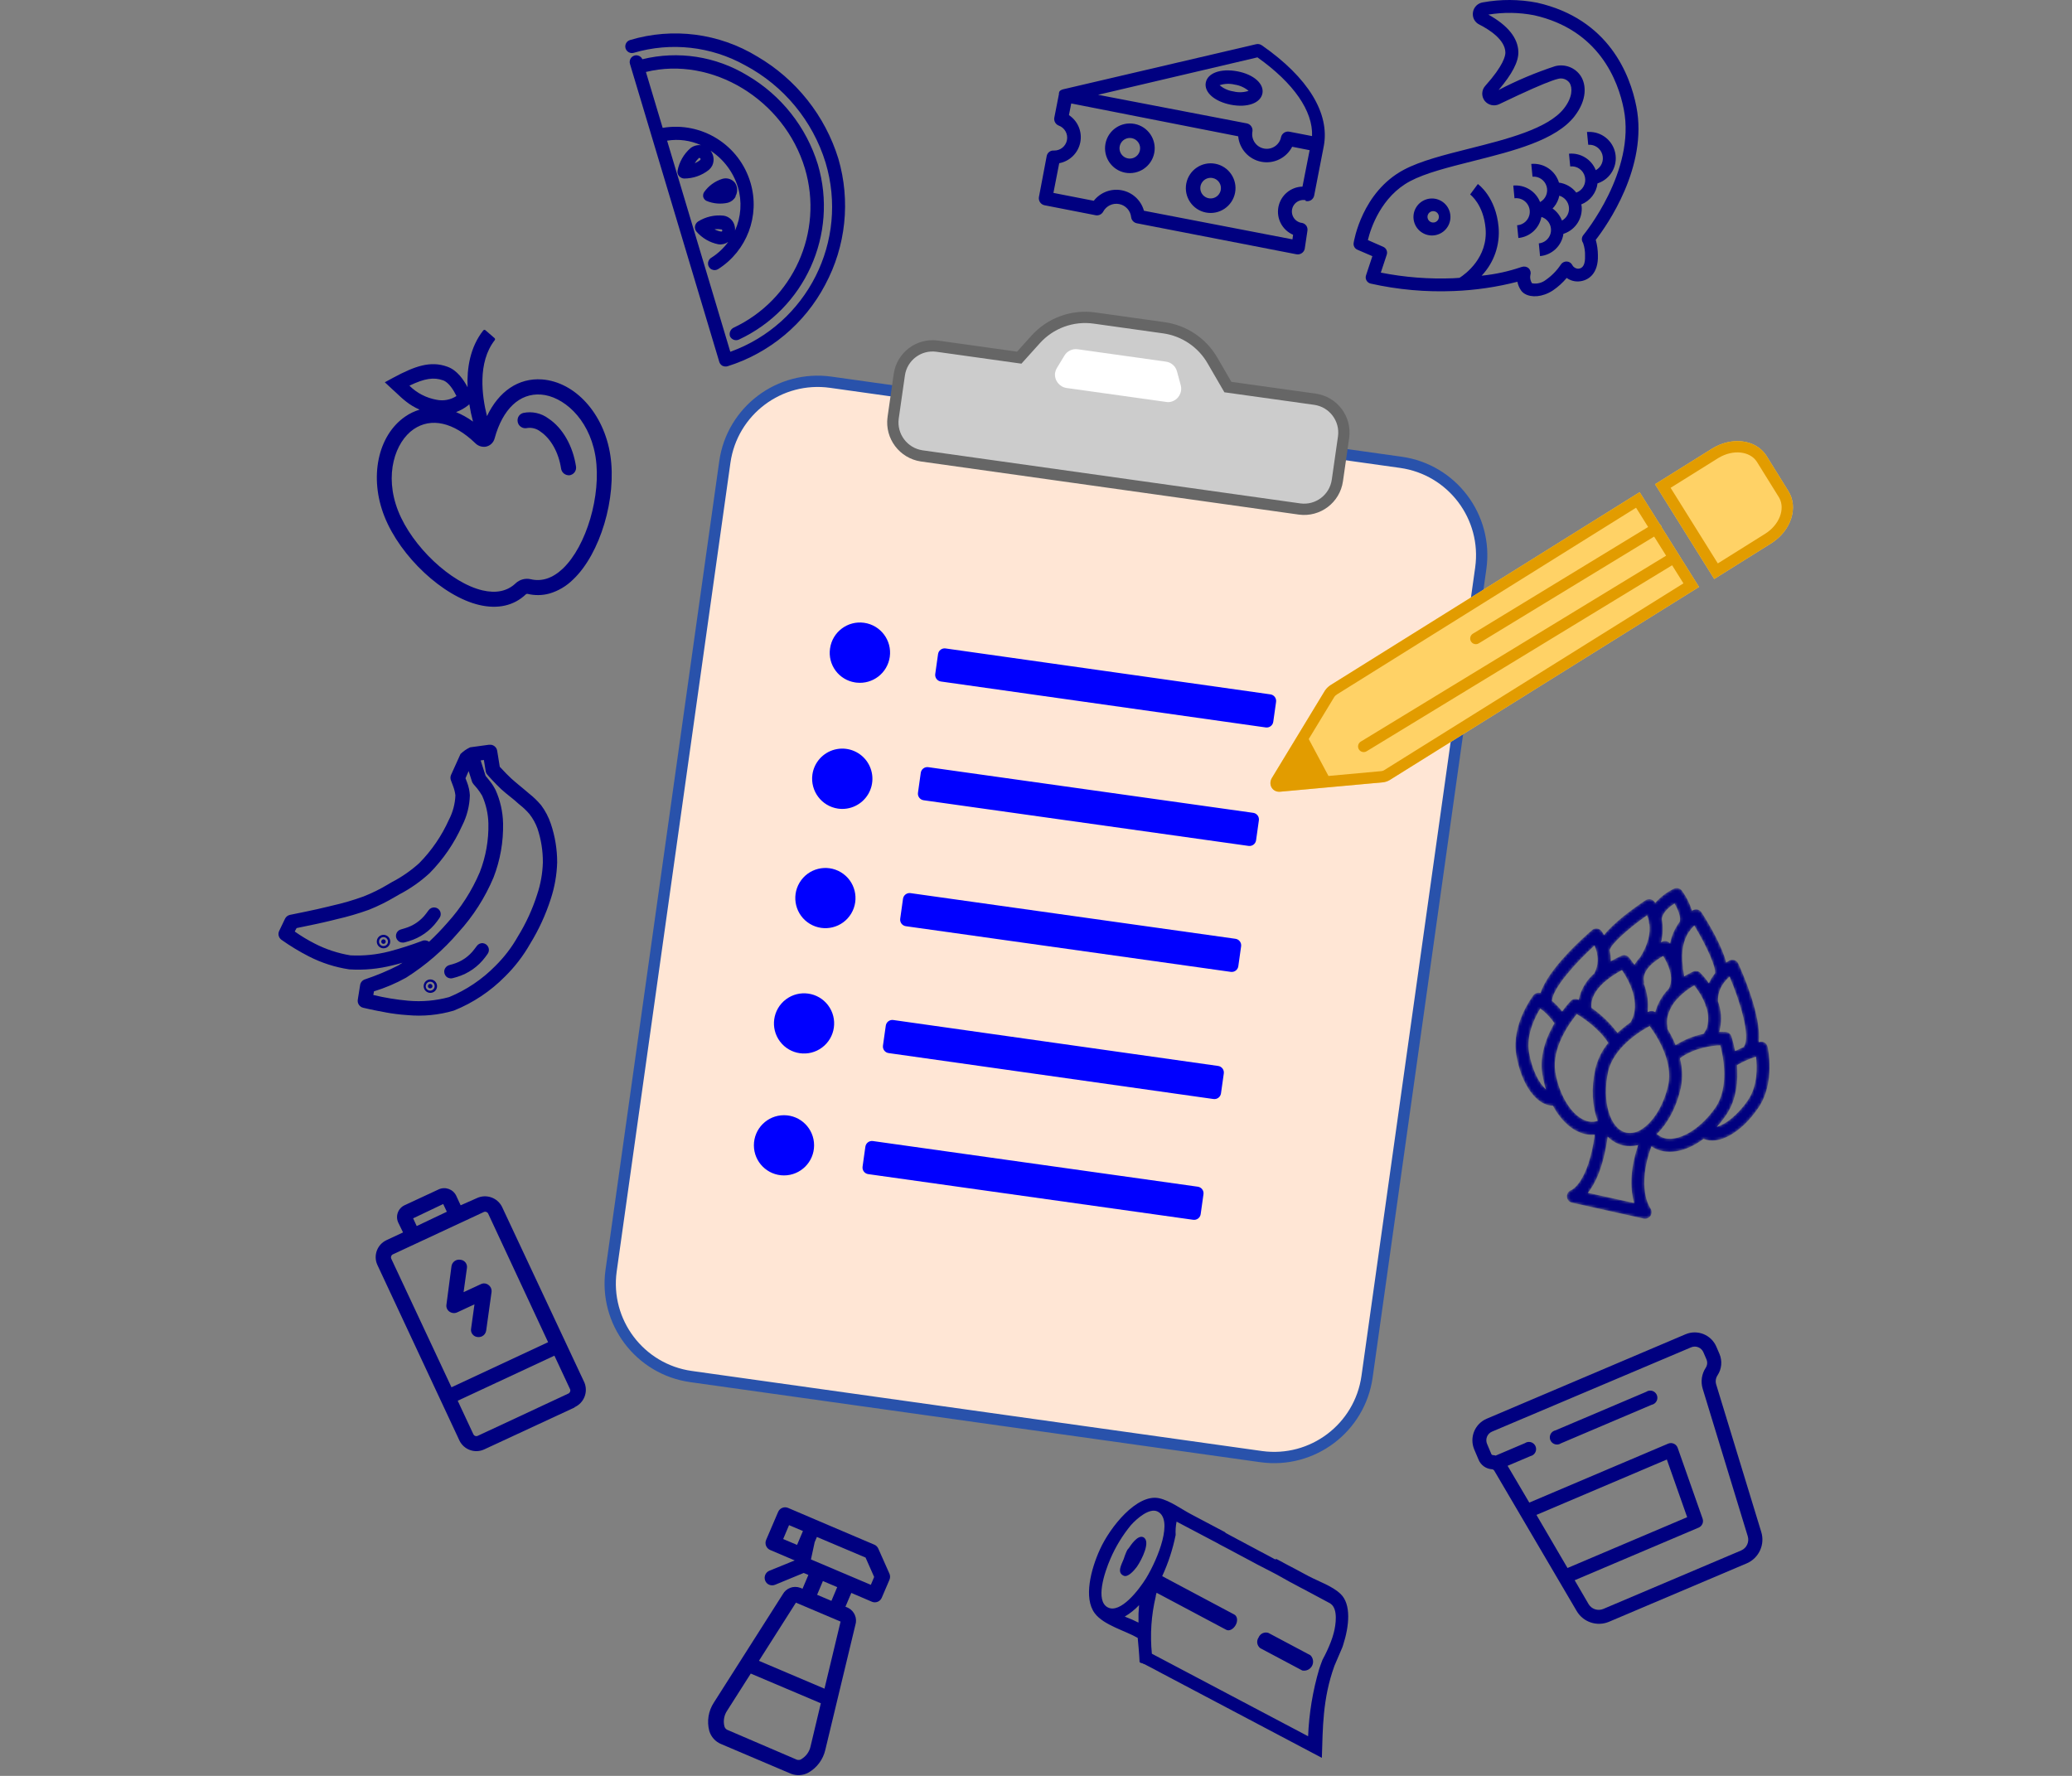 <?xml version="1.0" encoding="UTF-8" standalone="no"?>
<svg
   width="350"
   height="300"
   viewBox="0 0 350 300"
   fill="none"
   version="1.1"
   id="svg14"
   sodipodi:docname="03455.svg"
   xml:space="preserve"
   inkscape:export-filename="03455.png"
   inkscape:export-xdpi="96"
   inkscape:export-ydpi="96"
   inkscape:version="1.3.2 (091e20e, 2023-11-25, custom)"
   xmlns:inkscape="http://www.inkscape.org/namespaces/inkscape"
   xmlns:sodipodi="http://sodipodi.sourceforge.net/DTD/sodipodi-0.dtd"
   xmlns="http://www.w3.org/2000/svg"
   xmlns:svg="http://www.w3.org/2000/svg"><rect x="0" y="0" width="350" height="300" fill="#808080" stroke="none"/><defs
     id="defs14" /><sodipodi:namedview
     id="namedview14"
     pagecolor="#ffffff"
     bordercolor="#666666"
     borderopacity="1.0"
     inkscape:showpageshadow="2"
     inkscape:pageopacity="0.0"
     inkscape:pagecheckerboard="0"
     inkscape:deskcolor="#d1d1d1"
     inkscape:zoom="0.48847518"
     inkscape:cx="822.96915"
     inkscape:cy="358.25771"
     inkscape:window-width="2560"
     inkscape:window-height="1351"
     inkscape:window-x="-9"
     inkscape:window-y="-9"
     inkscape:window-maximized="1"
     inkscape:current-layer="svg14" /><mask
     id="mask0_866_120628"
     maskUnits="userSpaceOnUse"
     x="403"
     y="314"
     width="91"
     height="118"><path
       d="m 455.801,325.56 c 0.522,2.734 0.423,5.55 -0.29,8.24 l 0.57,-0.26 c 0.932,-0.403 2.019,-0.137 2.66,0.65 0.517,-2.768 1.667,-5.38 3.36,-7.63 0.62,-1.59 -0.59,-4.46 -1.81,-6.55 -1.74,1.17 -4.29,3.19 -4.49,5.55 z m -18.47,11.05 c 0.292,1.279 0.423,2.589 0.39,3.9 1.233,-0.748 2.512,-1.416 3.83,-2 0.932,-0.403 2.019,-0.137 2.66,0.65 0.679,0.84 1.31,1.718 1.89,2.63 0.576,-0.998 1.268,-1.924 2.06,-2.76 3,-4.75 3.57,-8.65 3.27,-11.49 -0.091,-0.2 -0.152,-0.412 -0.18,-0.63 -0.038,-0.275 -0.061,-0.552 -0.07,-0.83 -0.148,-0.645 -0.348,-1.278 -0.6,-1.89 -7.11,5.01 -13.03,10.52 -13.25,12.42 z m 31,7.35 c 0.431,0.094 0.824,0.313 1.13,0.63 1.105,1.138 2.108,2.369 3,3.68 0.574,-1.233 1.296,-2.392 2.15,-3.45 0.57,-1.85 -2.72,-9.43 -7.3,-17 -0.428,0.393 -0.826,0.817 -1.19,1.27 -0.239,0.42 -0.524,0.812 -0.85,1.17 -1.56,2.46 -2.84,6.37 -2,12.27 0.025,0.199 0.025,0.401 0,0.6 0.225,0.899 0.369,1.816 0.43,2.74 1.047,-0.669 2.14,-1.264 3.27,-1.78 0.434,-0.165 0.908,-0.196 1.36,-0.09 z m -18.87,4.54 c 1.239,3.178 1.689,6.61 1.31,10 l 0.42,-0.2 c 0.745,-0.337 1.613,-0.254 2.28,0.22 0.868,-3.138 2.524,-6.002 4.81,-8.32 2.1,-4.12 -0.47,-9.13 -2,-11.57 -2.67,1.5 -7.62,4.9 -6.8,9 0.054,0.288 0.047,0.584 -0.02,0.87 z m -32.56,6 c 1.32,1.132 2.529,2.388 3.61,3.75 0.921,-1.293 1.923,-2.525 3,-3.69 0.694,-0.741 1.793,-0.936 2.7,-0.48 l 0.15,0.08 c 0.761,-3.637 2.697,-6.923 5.51,-9.35 1.144,-2.108 1.498,-4.554 1,-6.9 -0.004,-0.05 -0.004,-0.1 0,-0.15 -0.048,-0.157 -0.081,-0.317 -0.1,-0.48 -0.197,-0.818 -0.464,-1.618 -0.8,-2.39 -6.9,6.31 -14.87,15.27 -15.07,19.65 z m 61.87,11.06 c 0.783,0.18 1.418,0.751 1.68,1.51 0.54,1.715 0.974,3.462 1.3,5.23 1.06,-0.56 2.09,-1 3,-1.42 l 0.14,-0.22 c 2.42,-3.33 -1.25,-15.67 -5.09,-24.75 -0.527,0.466 -1.018,0.971 -1.47,1.51 -0.071,0.104 -0.148,0.204 -0.23,0.3 -0.048,0.064 -0.101,0.125 -0.16,0.18 -1.542,1.912 -2.344,4.315 -2.26,6.77 1.144,3.056 1.408,6.372 0.76,9.57 -0.11,0.5 -0.22,0.92 -0.33,1.28 0.75,-0.038 1.501,-0.038 2.25,0 0.139,0.013 0.276,0.04 0.41,0.08 z m -20.95,-1.07 c 1.098,1.827 2.06,3.732 2.88,5.7 3.024,-1.921 6.372,-3.276 9.88,-4 0.23,-0.41 0.44,-0.72 0.61,-1 0.424,-0.592 0.695,-1.279 0.79,-2 0.42,-2.118 0.286,-4.309 -0.39,-6.36 -0.225,-0.319 -0.363,-0.692 -0.4,-1.08 0,0 0,-0.07 0,-0.11 -0.964,-2.387 -2.282,-4.616 -3.91,-6.61 -1.931,1.092 -3.706,2.437 -5.28,4 -0.18,0.286 -0.419,0.532 -0.7,0.72 -1.688,1.786 -2.88,3.982 -3.46,6.37 -0.231,1.061 -0.265,2.156 -0.1,3.23 0.01,0.41 0.05,0.78 0.08,1.18 z M 430.901,357 c 3.532,2.433 6.637,5.434 9.19,8.88 1.446,-1.354 2.987,-2.604 4.61,-3.74 4.07,-6.78 -0.74,-15.2 -3,-18.52 -2.257,1.18 -4.371,2.616 -6.3,4.28 -0.113,0.143 -0.248,0.268 -0.4,0.37 -2.48,2.32 -4.48,5.31 -4.1,8.73 z m -18.12,0.2 c -1.84,3 -5.06,9.29 -4,15.56 1.06,6.27 3.57,11 6,13.11 -0.546,-1.735 -0.97,-3.506 -1.27,-5.3 -1.12,-6.71 1.45,-13.28 4.27,-18.14 -1.365,-2.006 -3.054,-3.77 -5,-5.22 z m 69.63,20.07 c 0.44,5.48 -0.09,12.21 -3.78,17.61 -1.024,1.504 -2.154,2.935 -3.38,4.28 3.1,-0.87 7.42,-4.17 11,-9.37 3.58,-5.2 3.32,-11.95 2.92,-15.52 -2.357,0.752 -4.624,1.762 -6.76,3.01 z m -28.41,24.41 0.31,0.22 0.52,0.35 c 4.85,3.37 14,-1.2 20,-10 4.9,-7.18 2.75,-18 1.69,-22 -2.88,0.12 -9.17,0.85 -14.31,4.59 0.916,3.421 1.028,7.008 0.33,10.48 -1.54,6.93 -4.69,12.68 -8.54,16.36 z m -28.29,-42.51 c -2.69,3.3 -9,12.13 -7.61,20.61 1.76,10.5 8.17,18.49 14,17.47 0.341,-0.062 0.676,-0.156 1,-0.28 -1.94,-4.94 -2.37,-11.45 -0.85,-18.34 0.802,-3.399 2.376,-6.567 4.6,-9.26 -3.3,-5.04 -8.58,-8.63 -11.17,-10.2 z m 25.8,4.24 c -3.72,2 -12.87,7.81 -14.72,16.21 -2.29,10.42 0.65,20.3 6.42,21.56 2.034,0.354 4.124,-0.153 5.77,-1.4 0.117,-0.096 0.241,-0.183 0.37,-0.26 3.8,-2.75 7.23,-8.41 8.72,-15.22 1.82,-8.4 -4.07,-17.48 -6.59,-20.89 z m -21.89,59.09 16.38,3.6 c -1.18,-4.11 -1.83,-10.94 1.43,-20.52 -1.707,0.482 -3.507,0.537 -5.24,0.16 -2.122,-0.481 -4.053,-1.581 -5.55,-3.16 -1.51,10.9 -4.47,16.78 -7.02,19.92 z m 19.78,9.13 -25.4,-5.63 c -1.026,-0.232 -1.767,-1.128 -1.8,-2.18 -0.04,-1.057 0.631,-2.011 1.64,-2.33 0,0 5.91,-2.54 8.22,-19.57 -5.65,0.56 -11.18,-3.51 -14.82,-10.27 -5.78,0 -11.23,-7.5 -13,-18.12 -1.77,-10.62 5.78,-20.57 6.11,-21 0.588,-0.764 1.588,-1.083 2.51,-0.8 2.78,-8.65 15.37,-19.81 18.26,-22.29 0.487,-0.422 1.13,-0.618 1.77,-0.54 0.64,0.071 1.219,0.413 1.59,0.94 0.309,0.444 0.592,0.905 0.85,1.38 3.58,-4.48 10.14,-9.28 14.76,-12.36 0.966,-0.641 2.259,-0.451 3,0.44 0.144,0.166 0.275,0.343 0.39,0.53 1.853,-2.115 4.115,-3.833 6.65,-5.05 0.983,-0.449 2.147,-0.148 2.79,0.72 1.587,2.144 2.791,4.546 3.56,7.1 0.155,-0.093 0.315,-0.176 0.48,-0.25 1.04,-0.505 2.293,-0.147 2.91,0.83 3.08,4.84 7.31,12.14 8.74,17.78 0.34,-0.25 0.694,-0.48 1.06,-0.69 0.558,-0.322 1.227,-0.391 1.839,-0.191 0.613,0.2 1.111,0.652 1.371,1.241 1.58,3.45 8.29,18.77 7.24,27.8 l 0.47,-0.11 c 1.219,-0.229 2.4,0.549 2.67,1.76 0.12,0.51 2.82,12.7 -3.26,21.61 -6.08,8.91 -14.15,13.37 -19.4,11 -6.43,4.83 -13.5,6.11 -18.44,2.68 h -0.05 c -5.33,14.62 -0.57,21.59 -0.36,21.9 0.557,0.792 0.581,1.843 0.06,2.66 -0.519,0.8 -1.475,1.201 -2.41,1.01 z"
       fill="#ffffff"
       id="path13" /></mask><g
     id="g15"
     transform="matrix(0.477,0,0,0.477,63.294,-0.027)"><path
       d="m 161.48,135.419 201.93,28.37 c 18.138,2.557 30.789,19.305 28.29,37.45 l -40.28,286.4 c -2.562,18.122 -19.287,30.766 -37.42,28.29 L 112,487.559 C 93.865,484.998 81.217,468.254 83.71,450.109 L 124,163.629 c 2.59,-18.121 19.349,-30.735 37.48,-28.21 z"
       fill="#BED3FF"
       id="path1"
       style="fill:#ffe6d5" /><path
       fill-rule="evenodd"
       clip-rule="evenodd"
       d="m 161.48,135.419 201.93,28.37 c 18.138,2.557 30.789,19.305 28.29,37.45 l -40.28,286.4 c -2.562,18.122 -19.287,30.766 -37.42,28.29 L 112,487.559 C 93.865,484.998 81.217,468.254 83.71,450.109 L 124,163.629 c 2.59,-18.121 19.349,-30.735 37.48,-28.21 z"
       stroke="#2952ab"
       stroke-width="4"
       id="path2" /><path
       d="m 183.58,148.11 2.2,-15.35 c 0.924,-6.479 6.906,-10.995 13.39,-10.11 l 29.08,4.07 5.72,-6.35 c 5.267,-5.922 13.156,-8.804 21,-7.67 l 24.52,3.44 c 7.243,1.019 13.608,5.331 17.24,11.68 l 5.41,9.32 30.86,4.31 c 6.48,0.929 10.995,6.914 10.11,13.4 l -2.2,15.36 c -0.924,6.478 -6.906,10.995 -13.39,10.11 L 193.69,161.51 c -6.453,-0.975 -10.944,-6.927 -10.11,-13.4 z"
       fill="#FFD266"
       id="path3"
       style="fill:#cccccc;stroke:#cccccc" /><path
       fill-rule="evenodd"
       clip-rule="evenodd"
       d="m 183.58,148.11 2.2,-15.35 c 0.924,-6.479 6.906,-10.995 13.39,-10.11 l 29.08,4.07 5.72,-6.35 c 5.267,-5.922 13.156,-8.804 21,-7.67 l 24.52,3.44 c 7.243,1.019 13.608,5.331 17.24,11.68 l 5.41,9.32 30.86,4.31 c 6.48,0.929 10.995,6.914 10.11,13.4 l -2.2,15.36 c -0.924,6.478 -6.906,10.995 -13.39,10.11 L 193.69,161.51 c -6.453,-0.975 -10.944,-6.927 -10.11,-13.4 z"
       stroke="#E29C00"
       stroke-width="4"
       id="path4"
       style="stroke:#666666" /><path
       fill-rule="evenodd"
       clip-rule="evenodd"
       d="m 241.571,130.4 2.66,-4.38 c 0.965,-1.637 2.817,-2.535 4.7,-2.28 l 31.27,4.39 c 1.88,0.255 3.423,1.616 3.91,3.45 l 1.34,4.94 c 0.65,2.529 -0.851,5.112 -3.37,5.8 -0.611,0.178 -1.257,0.202 -1.88,0.07 l -35.2,-4.93 c -2.576,-0.382 -4.38,-2.744 -4.07,-5.33 0.104,-0.611 0.321,-1.198 0.64,-1.73 z"
       fill="#ffffff"
       id="path5" /><path
       fill-rule="evenodd"
       clip-rule="evenodd"
       d="m 176.415,404.158 115.079,16.173 c 1.285,0.181 2.181,1.369 2,2.654 l -0.992,7.061 c -0.181,1.285 -1.369,2.181 -2.654,2 L 174.769,415.873 c -1.286,-0.181 -2.181,-1.369 -2,-2.654 l 0.992,-7.061 c 0.18,-1.285 1.369,-2.181 2.654,-2 z m -31.474,-9.148 c 5.888,0 10.66,4.773 10.66,10.66 0,5.888 -4.772,10.66 -10.66,10.66 -5.887,0 -10.66,-4.772 -10.66,-10.66 0,-5.887 4.773,-10.66 10.66,-10.66 z m 38.705,-33.715 115.047,16.27 c 1.285,0.181 2.18,1.37 1.998,2.656 l -0.998,7.058 c -0.182,1.285 -1.371,2.179 -2.656,1.997 L 181.99,373.007 c -1.285,-0.182 -2.18,-1.371 -1.998,-2.656 l 0.998,-7.058 c 0.182,-1.285 1.371,-2.179 2.656,-1.998 z m -38.018,-7.311 c 4.702,-3.543 11.386,-2.604 14.929,2.098 3.543,4.702 2.603,11.386 -2.098,14.929 -4.702,3.543 -11.386,2.604 -14.929,-2.098 -3.543,-4.702 -2.604,-11.386 2.098,-14.929 z m 44.115,-37.627 115.079,16.173 c 1.286,0.181 2.181,1.369 2.001,2.654 l -0.993,7.061 c -0.18,1.285 -1.369,2.181 -2.654,2 L 188.097,328.072 c -1.285,-0.181 -2.181,-1.369 -2,-2.655 l 0.992,-7.06 c 0.181,-1.285 1.369,-2.181 2.654,-2 z m -39.275,-3.739 c 3.033,-5.046 9.582,-6.679 14.628,-3.647 5.046,3.032 6.679,9.581 3.647,14.628 -3.032,5.046 -9.581,6.679 -14.628,3.647 -5.046,-3.032 -6.679,-9.581 -3.647,-14.628 z m 45.565,-40.869 115.079,16.174 c 1.285,0.18 2.181,1.369 2,2.654 l -0.992,7.061 c -0.181,1.285 -1.369,2.18 -2.654,2 L 194.387,283.464 c -1.286,-0.18 -2.181,-1.369 -2.001,-2.654 l 0.993,-7.06 c 0.18,-1.286 1.369,-2.181 2.654,-2.001 z m -33.119,-6.235 c 4.184,-1.077 8.604,0.473 11.2,3.927 2.595,3.454 2.854,8.131 0.656,11.85 -2.199,3.72 -6.421,5.748 -10.699,5.139 -5.821,-0.856 -9.867,-6.24 -9.07,-12.07 0.606,-4.277 3.729,-7.769 7.913,-8.846 z m 39.243,-35.814 115.047,16.269 c 1.285,0.182 2.179,1.371 1.998,2.656 l -0.998,7.058 c -0.182,1.285 -1.371,2.18 -2.656,1.998 L 200.501,241.412 c -1.286,-0.182 -2.18,-1.371 -1.998,-2.656 l 0.998,-7.058 c 0.182,-1.285 1.371,-2.18 2.656,-1.998 z m -40.906,0 c 0.825,-5.839 6.227,-9.905 12.066,-9.081 5.84,0.823 9.907,6.223 9.085,12.063 -0.808,5.744 -6.045,9.774 -11.774,9.125 l -0.287,-0.037 -0.336,-0.05 c -2.684,-0.441 -5.099,-1.899 -6.74,-4.078 -1.71,-2.27 -2.435,-5.132 -2.014,-7.942 z"
       fill="white"
       id="path6"
       style="fill:#0000ff" /><path
       d="m 447.955,174.355 7.122,11.37 c 0.179,0.143 0.336,0.318 0.461,0.524 0.117,0.192 0.198,0.396 0.245,0.604 l 13.195,21.072 -109.56,68.394 c -0.73,0.427 -1.536,0.698 -2.343,0.794 l -36.209,3.307 c -2.786,0.388 -4.525,-2.297 -3.223,-4.705 l 0.088,-0.153 18.74,-30.87 0.07,-0.108 c 0.494,-0.708 1.112,-1.32 1.82,-1.805 l 0.27,-0.176 z m 44.643,-13.267 0.176,0.258 0.166,0.26 7.653,12.329 c 3.694,5.875 0.962,13.984 -5.829,18.397 l -0.302,0.193 -20.098,12.582 -20.96,-33.565 20.147,-12.579 c 6.806,-4.249 15.175,-3.391 19.047,2.125 z"
       fill="#ffd266"
       id="path9" /><path
       d="m 447.955,174.355 7.122,11.37 c 0.179,0.143 0.336,0.318 0.461,0.524 0.117,0.192 0.198,0.396 0.245,0.604 l 13.195,21.072 -109.56,68.394 c -0.73,0.427 -1.536,0.698 -2.343,0.794 l -36.209,3.307 c -2.786,0.388 -4.525,-2.297 -3.223,-4.705 l 0.088,-0.153 18.74,-30.87 0.07,-0.108 c 0.494,-0.708 1.112,-1.32 1.82,-1.805 l 0.27,-0.176 z m -1.271,5.509 -105.939,66.135 c -0.304,0.188 -0.573,0.427 -0.797,0.704 l -0.106,0.14 -9.073,14.946 6.986,13.073 18.704,-1.708 c 0.246,-0.016 0.486,-0.075 0.722,-0.179 l 0.176,-0.087 0.174,-0.105 105.93,-66.13 -4.013,-6.408 -108.178,65.873 c -0.943,0.574 -2.174,0.275 -2.748,-0.668 -0.546,-0.897 -0.303,-2.052 0.531,-2.658 l 0.137,-0.091 108.134,-65.847 -4.239,-6.77 -62.105,37.814 c -0.943,0.574 -2.174,0.275 -2.748,-0.668 -0.546,-0.897 -0.303,-2.052 0.531,-2.658 l 0.137,-0.091 62.061,-37.788 z m 46.09,-18.518 0.166,0.26 7.653,12.329 c 3.694,5.875 0.962,13.984 -5.829,18.397 l -0.302,0.193 -20.098,12.582 -20.96,-33.565 20.147,-12.579 c 6.806,-4.249 15.175,-3.391 19.047,2.125 z m -16.826,0.84 -0.279,0.17 -16.753,10.461 16.719,26.773 16.708,-10.458 c 5.09,-3.17 7.169,-8.748 5.104,-12.651 l -0.119,-0.215 -0.127,-0.212 -7.66,-12.34 -0.132,-0.204 c -2.462,-3.665 -8.338,-4.368 -13.461,-1.324 z"
       fill="#e29c00"
       id="path10" /><path
       fill-rule="evenodd"
       clip-rule="evenodd"
       d="m 374.542,74.85 c -0.715,0.105 -1.319,0.584 -1.585,1.256 -0.266,0.671 -0.154,1.434 0.295,2 0.449,0.566 1.165,0.85 1.88,0.745 1.104,-0.163 1.867,-1.19 1.705,-2.295 -0.163,-1.105 -1.191,-1.868 -2.295,-1.705 z m -2.31,-4.13 c 3.409,-1.197 7.143,0.593 8.346,4.001 1.202,3.407 -0.582,7.145 -3.987,8.353 -3.406,1.208 -7.146,-0.57 -8.359,-3.973 -0.586,-1.641 -0.493,-3.449 0.258,-5.021 0.751,-1.573 2.097,-2.781 3.742,-3.359 z m 47.28,-1.39 c -0.292,1.466 -0.937,2.84 -1.88,4 -0.17,0.2 -0.35,0.37 -0.52,0.56 1.512,1.062 2.671,2.553 3.33,4.28 1.698,-0.93 2.672,-2.789 2.469,-4.715 -0.203,-1.926 -1.544,-3.541 -3.399,-4.095 z m 9.79,-22.55 h 0.58 c 4.581,-0.137 8.585,3.072 9.45,7.573 0.865,4.502 -1.664,8.965 -5.97,10.537 -0.1,0 -0.22,0.05 -0.32,0.09 -0.407,3.357 -2.617,6.223 -5.76,7.47 0,0.21 0.11,0.42 0.13,0.63 0.411,4.238 -2.099,8.216 -6.1,9.67 l -0.35,0.1 c -0.587,4.24 -4.018,7.518 -8.28,7.91 l -0.44,-4.51 c 1.926,-0.182 3.553,-1.509 4.12,-3.36 0.559,-1.858 -0.047,-3.871 -1.54,-5.11 -0.489,-0.404 -1.054,-0.707 -1.66,-0.89 -0.748,4.029 -4.08,7.071 -8.16,7.45 l -0.44,-4.51 c 1.747,-0.114 3.293,-1.171 4.035,-2.758 0.741,-1.587 0.559,-3.451 -0.474,-4.865 -1.033,-1.414 -2.755,-2.152 -4.491,-1.927 l -0.43,-4.51 c 4.109,-0.365 7.97,2.014 9.49,5.85 1.99,-1.084 2.951,-3.413 2.304,-5.585 -0.647,-2.172 -2.725,-3.596 -4.984,-3.415 l -0.44,-4.51 c 4.428,-0.407 8.53,2.361 9.81,6.62 2.429,0.329 4.631,1.601 6.13,3.54 2.289,-0.819 3.602,-3.224 3.052,-5.592 -0.549,-2.369 -2.786,-3.95 -5.202,-3.678 l -0.43,-4.51 c 4.108,-0.374 7.972,2.004 9.49,5.84 1.99,-1.084 2.951,-3.413 2.304,-5.585 -0.647,-2.172 -2.725,-3.596 -4.984,-3.415 z M 394.372,5.23 c 6.85,3.77 10.51,8.28 10.63,13.21 0.09,3.46 -2.21,7.88 -7,13.49 6.425,-3.352 13.114,-6.171 20,-8.43 3.473,-0.914 7.142,0.495 9.11,3.5 1.92,3 2.34,8.34 -2.23,14.24 -6.6,8.48 -21.54,12.24 -36,15.88 -8.64,2.18 -16.78,4.22 -22.17,7.08 -10.24,5.42 -14,16.63 -15,20.88 l 5.44,2.39 c 1.072,0.464 1.611,1.672 1.24,2.78 l -2.1,6.35 c 8.441,1.675 17.051,2.346 25.65,2 l 2.22,-0.15 c 2,-1.26 10.17,-7.18 9.22,-17.58 -0.77,-8.39 -5.27,-11.79 -5.46,-11.94 l 2.73,-3.7 c 0.26,0.18 6.38,4.63 7.34,15.19 0.573,6.351 -1.613,12.642 -6,17.27 4.823,-0.478 9.575,-1.515 14.16,-3.09 h 0.11 c 0.818,-0.299 1.736,-0.118 2.38,0.47 0.63,0.589 0.871,1.485 0.62,2.31 -0.221,1.036 -0.016,2.117 0.57,3 1.729,0.322 3.514,-0.115 4.9,-1.2 2.086,-1.453 3.88,-3.284 5.29,-5.4 0.452,-0.718 1.252,-1.141 2.1,-1.11 0.855,0.023 1.626,0.52 2,1.29 0.416,0.787 1.239,1.274 2.13,1.26 1.66,-0.1 2.46,-1.63 2.36,-4.52 0.057,-1.566 -0.177,-3.129 -0.69,-4.61 -0.611,-0.843 -0.569,-1.993 0.1,-2.79 0.19,-0.22 18.64,-22.65 14.31,-44.55 -2,-10.22 -8.83,-28.13 -31.74,-33.29 -5.351,-1.036 -10.843,-1.114 -16.22,-0.23 z m -5.44,-0.87 c 0.29,-1.788 1.699,-3.185 3.49,-3.46 6.337,-1.157 12.835,-1.123 19.16,0.1 25.44,5.72 33,25.52 35.21,36.81 4.21,21.34 -10.48,42.19 -14.38,47.19 0.492,1.768 0.747,3.594 0.76,5.43 0.21,6.52 -3.35,9.07 -6.76,9.29 -1.53,0.101 -3.047,-0.334 -4.29,-1.23 -1.414,1.686 -3.053,3.17 -4.87,4.41 -0.889,0.591 -1.846,1.071 -2.85,1.43 -3.67,1.32 -7.09,0.55 -8.45,-1.42 -0.639,-0.923 -1.078,-1.968 -1.29,-3.07 -7.374,1.902 -14.931,3.005 -22.54,3.29 -9.887,0.41 -19.785,-0.477 -29.44,-2.64 -0.618,-0.149 -1.147,-0.547 -1.46,-1.1 -0.309,-0.553 -0.371,-1.21 -0.17,-1.81 l 2.25,-6.8 -5.3,-2.28 c -0.952,-0.406 -1.501,-1.41 -1.33,-2.43 0.11,-0.73 3,-18.08 17.83,-25.92 5.88,-3.12 14.3,-5.24 23.23,-7.49 13.05,-3.28 27.83,-7 33.43,-14.21 3.12,-4 3,-7.37 2,-9 -0.933,-1.325 -2.606,-1.908 -4.16,-1.45 -0.633,0.157 -1.258,0.347 -1.87,0.57 l -0.52,0.19 c -2.8,1 -8.15,3.27 -18.36,8.18 -1.8,0.874 -3.966,0.374 -5.2,-1.2 -1.203,-1.586 -1.107,-3.804 0.23,-5.28 6.51,-7.26 7.15,-10.69 7.12,-11.82 -0.09,-4.57 -5.81,-8.15 -9.21,-9.88 -1.661,-0.788 -2.587,-2.591 -2.26,-4.4 z"
       fill="#F8B207"
       id="path11"
       style="fill:#000080" /><path
       fill-rule="evenodd"
       clip-rule="evenodd"
       d="m 24.211,134.75 c -3.28,-1.16 -6.52,-0.71 -11.92,1.89 2.631,2.618 6.003,4.364 9.66,5 2.417,0.495 4.932,0.017 7,-1.33 -0.95,-1.95 -2.64,-4.82 -4.74,-5.56 z m 9.3,8.47 -0.47,0.41 c -1.274,1.011 -2.702,1.812 -4.23,2.37 2.125,0.881 4.139,2.008 6,3.36 -0.54,-2.023 -0.974,-4.072 -1.3,-6.14 z m 19,3.1 c 3.177,-0.696 6.499,0.035 9.09,2 5,3.35 8.57,9.67 9.68,16.9 0.238,1.364 -0.59,2.687 -1.92,3.07 l -0.31,0.07 c -1.486,0.161 -2.833,-0.881 -3.05,-2.36 -0.87,-5.69 -3.59,-10.57 -7.27,-13.07 -1.304,-1.035 -2.967,-1.507 -4.62,-1.31 -1.221,0.327 -2.511,-0.195 -3.16,-1.28 -0.421,-0.749 -0.487,-1.647 -0.18,-2.45 0.31,-0.765 0.956,-1.344 1.75,-1.57 z m 6.37,-6.53 c -7.57,-0.55 -13.54,5.09 -16.4,15.47 -0.376,1.551 -1.637,2.73 -3.21,3 -1.365,0.181 -2.735,-0.298 -3.69,-1.29 -7.66,-7.37 -15.6,-9.16 -21.8,-4.9 -6.46,4.43 -10.57,16.09 -5.45,29 5,12.59 18.66,25.44 29.82,28.06 4.86,1.14 8.81,0.3 11.74,-2.48 1.437,-1.361 3.462,-1.91 5.39,-1.46 3.93,0.92 7.76,-0.36 11.38,-3.8 8.34,-7.97 13.62,-25.96 11.57,-39.39 l -0.16,-0.95 c -2.37,-13.05 -11.55,-20.71 -19.18,-21.26 z m -20.21,-22.93 h 0.13 c 0.138,-0.011 0.274,0.032 0.38,0.12 l 3.27,2.83 c 0.2,0.186 0.226,0.493 0.06,0.71 -6.18,7.91 -4.52,19.86 -2.75,26.91 4.19,-8.81 11.15,-13.57 19.44,-13 11.8,0.85 22,12.13 24.24,26.83 2.32,15.18 -3.58,34.92 -13.15,44 -2.342,2.342 -5.233,4.061 -8.41,5 -2.519,0.69 -5.171,0.731 -7.71,0.12 -0.236,-0.053 -0.483,0.014 -0.66,0.18 -4.21,4 -9.9,5.29 -16.47,3.75 -12.85,-3 -27.92,-17.06 -33.58,-31.33 -5.49,-13.82 -2.4,-28.7 7.35,-35.4 1.56,-1.08 3.281,-1.907 5.1,-2.45 -3.69,-1.59 -6.07,-3.84 -8.54,-6.19 l -1.1,-1 -2.69,-2.5 3.14,-1.7 c 7.47,-4 13,-6 19,-3.82 3.51,1.24 5.8,4.68 7.17,7.28 -0.28,-6.75 0.88,-14.2 5.56,-20.13 0.089,-0.103 0.214,-0.168 0.35,-0.18 z"
       fill="#F8B207"
       id="path12"
       style="fill:#000080" /><g
       mask="url(#mask0_866_120628)"
       id="g14"
       style="fill:#000080"><path
         d="m 455.801,325.56 c 0.522,2.734 0.423,5.55 -0.29,8.24 l 0.57,-0.26 c 0.932,-0.403 2.019,-0.137 2.66,0.65 0.517,-2.768 1.667,-5.38 3.36,-7.63 0.62,-1.59 -0.59,-4.46 -1.81,-6.55 -1.74,1.17 -4.29,3.19 -4.49,5.55 z m -18.47,11.05 c 0.292,1.279 0.423,2.589 0.39,3.9 1.233,-0.748 2.512,-1.416 3.83,-2 0.932,-0.403 2.019,-0.137 2.66,0.65 0.679,0.84 1.31,1.718 1.89,2.63 0.576,-0.998 1.268,-1.924 2.06,-2.76 3,-4.75 3.57,-8.65 3.27,-11.49 -0.091,-0.2 -0.152,-0.412 -0.18,-0.63 -0.038,-0.275 -0.061,-0.552 -0.07,-0.83 -0.148,-0.645 -0.348,-1.278 -0.6,-1.89 -7.11,5.01 -13.03,10.52 -13.25,12.42 z m 31,7.35 c 0.431,0.094 0.824,0.313 1.13,0.63 1.105,1.138 2.108,2.369 3,3.68 0.574,-1.233 1.296,-2.392 2.15,-3.45 0.57,-1.85 -2.72,-9.43 -7.3,-17 -0.428,0.393 -0.826,0.817 -1.19,1.27 -0.239,0.42 -0.524,0.812 -0.85,1.17 -1.56,2.46 -2.84,6.37 -2,12.27 0.025,0.199 0.025,0.401 0,0.6 0.225,0.899 0.369,1.816 0.43,2.74 1.047,-0.669 2.14,-1.264 3.27,-1.78 0.434,-0.165 0.908,-0.196 1.36,-0.09 z m -18.87,4.54 c 1.239,3.178 1.689,6.61 1.31,10 l 0.42,-0.2 c 0.745,-0.337 1.613,-0.254 2.28,0.22 0.868,-3.138 2.524,-6.002 4.81,-8.32 2.1,-4.12 -0.47,-9.13 -2,-11.57 -2.67,1.5 -7.62,4.9 -6.8,9 0.054,0.288 0.047,0.584 -0.02,0.87 z m -32.56,6 c 1.32,1.132 2.529,2.388 3.61,3.75 0.921,-1.293 1.923,-2.525 3,-3.69 0.694,-0.741 1.793,-0.936 2.7,-0.48 l 0.15,0.08 c 0.761,-3.637 2.697,-6.923 5.51,-9.35 1.144,-2.108 1.498,-4.554 1,-6.9 -0.004,-0.05 -0.004,-0.1 0,-0.15 -0.048,-0.157 -0.081,-0.317 -0.1,-0.48 -0.197,-0.818 -0.464,-1.618 -0.8,-2.39 -6.9,6.31 -14.87,15.27 -15.07,19.65 z m 61.87,11.06 c 0.783,0.18 1.418,0.751 1.68,1.51 0.54,1.715 0.974,3.462 1.3,5.23 1.06,-0.56 2.09,-1 3,-1.42 l 0.14,-0.22 c 2.42,-3.33 -1.25,-15.67 -5.09,-24.75 -0.527,0.466 -1.018,0.971 -1.47,1.51 -0.071,0.104 -0.148,0.204 -0.23,0.3 -0.048,0.064 -0.101,0.125 -0.16,0.18 -1.542,1.912 -2.344,4.315 -2.26,6.77 1.144,3.056 1.408,6.372 0.76,9.57 -0.11,0.5 -0.22,0.92 -0.33,1.28 0.75,-0.038 1.501,-0.038 2.25,0 0.139,0.013 0.276,0.04 0.41,0.08 z m -20.95,-1.07 c 1.098,1.827 2.06,3.732 2.88,5.7 3.024,-1.921 6.372,-3.276 9.88,-4 0.23,-0.41 0.44,-0.72 0.61,-1 0.424,-0.592 0.695,-1.279 0.79,-2 0.42,-2.118 0.286,-4.309 -0.39,-6.36 -0.225,-0.319 -0.363,-0.692 -0.4,-1.08 0,0 0,-0.07 0,-0.11 -0.964,-2.387 -2.282,-4.616 -3.91,-6.61 -1.931,1.092 -3.706,2.437 -5.28,4 -0.18,0.286 -0.419,0.532 -0.7,0.72 -1.688,1.786 -2.88,3.982 -3.46,6.37 -0.231,1.061 -0.265,2.156 -0.1,3.23 0.01,0.41 0.05,0.78 0.08,1.18 z M 430.901,357 c 3.532,2.433 6.637,5.434 9.19,8.88 1.446,-1.354 2.987,-2.604 4.61,-3.74 4.07,-6.78 -0.74,-15.2 -3,-18.52 -2.257,1.18 -4.371,2.616 -6.3,4.28 -0.113,0.143 -0.248,0.268 -0.4,0.37 -2.48,2.32 -4.48,5.31 -4.1,8.73 z m -18.12,0.2 c -1.84,3 -5.06,9.29 -4,15.56 1.06,6.27 3.57,11 6,13.11 -0.546,-1.735 -0.97,-3.506 -1.27,-5.3 -1.12,-6.71 1.45,-13.28 4.27,-18.14 -1.365,-2.006 -3.054,-3.77 -5,-5.22 z m 69.63,20.07 c 0.44,5.48 -0.09,12.21 -3.78,17.61 -1.024,1.504 -2.154,2.935 -3.38,4.28 3.1,-0.87 7.42,-4.17 11,-9.37 3.58,-5.2 3.32,-11.95 2.92,-15.52 -2.357,0.752 -4.624,1.762 -6.76,3.01 z m -28.41,24.41 0.31,0.22 0.52,0.35 c 4.85,3.37 14,-1.2 20,-10 4.9,-7.18 2.75,-18 1.69,-22 -2.88,0.12 -9.17,0.85 -14.31,4.59 0.916,3.421 1.028,7.008 0.33,10.48 -1.54,6.93 -4.69,12.68 -8.54,16.36 z m -28.29,-42.51 c -2.69,3.3 -9,12.13 -7.61,20.61 1.76,10.5 8.17,18.49 14,17.47 0.341,-0.062 0.676,-0.156 1,-0.28 -1.94,-4.94 -2.37,-11.45 -0.85,-18.34 0.802,-3.399 2.376,-6.567 4.6,-9.26 -3.3,-5.04 -8.58,-8.63 -11.17,-10.2 z m 25.8,4.24 c -3.72,2 -12.87,7.81 -14.72,16.21 -2.29,10.42 0.65,20.3 6.42,21.56 2.034,0.354 4.124,-0.153 5.77,-1.4 0.117,-0.096 0.241,-0.183 0.37,-0.26 3.8,-2.75 7.23,-8.41 8.72,-15.22 1.82,-8.4 -4.07,-17.48 -6.59,-20.89 z m -21.89,59.09 16.38,3.6 c -1.18,-4.11 -1.83,-10.94 1.43,-20.52 -1.707,0.482 -3.507,0.537 -5.24,0.16 -2.122,-0.481 -4.053,-1.581 -5.55,-3.16 -1.51,10.9 -4.47,16.78 -7.02,19.92 z m 19.78,9.13 -25.4,-5.63 c -1.026,-0.232 -1.767,-1.128 -1.8,-2.18 -0.04,-1.057 0.631,-2.011 1.64,-2.33 0,0 5.91,-2.54 8.22,-19.57 -5.65,0.56 -11.18,-3.51 -14.82,-10.27 -5.78,0 -11.23,-7.5 -13,-18.12 -1.77,-10.62 5.78,-20.57 6.11,-21 0.588,-0.764 1.588,-1.083 2.51,-0.8 2.78,-8.65 15.37,-19.81 18.26,-22.29 0.487,-0.422 1.13,-0.618 1.77,-0.54 0.64,0.071 1.219,0.413 1.59,0.94 0.309,0.444 0.592,0.905 0.85,1.38 3.58,-4.48 10.14,-9.28 14.76,-12.36 0.966,-0.641 2.259,-0.451 3,0.44 0.144,0.166 0.275,0.343 0.39,0.53 1.853,-2.115 4.115,-3.833 6.65,-5.05 0.983,-0.449 2.147,-0.148 2.79,0.72 1.587,2.144 2.791,4.546 3.56,7.1 0.155,-0.093 0.315,-0.176 0.48,-0.25 1.04,-0.505 2.293,-0.147 2.91,0.83 3.08,4.84 7.31,12.14 8.74,17.78 0.34,-0.25 0.694,-0.48 1.06,-0.69 0.558,-0.322 1.227,-0.391 1.839,-0.191 0.613,0.2 1.111,0.652 1.371,1.241 1.58,3.45 8.29,18.77 7.24,27.8 l 0.47,-0.11 c 1.219,-0.229 2.4,0.549 2.67,1.76 0.12,0.51 2.82,12.7 -3.26,21.61 -6.08,8.91 -14.15,13.37 -19.4,11 -6.43,4.83 -13.5,6.11 -18.44,2.68 h -0.05 c -5.33,14.62 -0.57,21.59 -0.36,21.9 0.557,0.792 0.581,1.843 0.06,2.66 -0.519,0.8 -1.475,1.201 -2.41,1.01 z"
         fill="#F8B207"
         id="path14"
         style="fill:#000080" /></g><path
       fill-rule="evenodd"
       clip-rule="evenodd"
       d="m 299.203,30.232 c 1.402,1.182 3.105,1.946 4.917,2.205 1.766,0.44 3.622,0.37 5.348,-0.203 -1.394,-1.173 -3.087,-1.936 -4.891,-2.205 -1.774,-0.44 -3.637,-0.37 -5.373,0.203 z m 4.004,6.919 c -5.829,-1.14 -9.555,-4.435 -8.896,-7.857 0.659,-3.421 5.373,-5.069 11.177,-3.979 5.804,1.09 9.555,4.435 8.87,7.857 -0.684,3.421 -5.348,5.094 -11.151,3.979 z m -47.039,-3.523 52.741,10.138 c 1.282,0.302 2.121,1.536 1.926,2.839 -0.545,2.799 1.282,5.511 4.08,6.057 2.801,0.546 5.512,-1.281 6.057,-4.08 0.314,-1.283 1.561,-2.11 2.864,-1.901 l 8.11,1.571 c 0.355,-8.845 -6.463,-18.729 -19.338,-27.879 z m 11.937,15.359 c -1.45,-0.283 -2.927,0.338 -3.741,1.572 -0.816,1.234 -0.806,2.837 0.025,4.06 0.829,1.223 2.314,1.825 3.761,1.524 1.447,-0.301 2.57,-1.445 2.844,-2.898 0.188,-0.948 -0.015,-1.931 -0.558,-2.731 -0.542,-0.799 -1.381,-1.349 -2.332,-1.527 z m -2.382,12.216 c -4.757,-0.94 -7.857,-5.556 -6.927,-10.317 0.933,-4.761 5.543,-7.868 10.305,-6.945 4.762,0.923 7.877,5.528 6.962,10.292 -0.93,4.779 -5.561,7.899 -10.34,6.97 z m 30.996,1.901 c -1.45,-0.283 -2.927,0.338 -3.741,1.572 -0.816,1.233 -0.806,2.837 0.025,4.06 0.829,1.223 2.314,1.825 3.761,1.524 1.447,-0.301 2.57,-1.445 2.844,-2.898 0.188,-0.948 -0.015,-1.931 -0.558,-2.731 -0.542,-0.799 -1.381,-1.349 -2.332,-1.527 z m -2.382,12.216 c -4.757,-0.94 -7.857,-5.556 -6.927,-10.317 0.933,-4.761 5.543,-7.868 10.305,-6.945 4.762,0.923 7.877,5.528 6.962,10.292 -0.93,4.779 -5.561,7.899 -10.34,6.97 z m -21.948,-0.634 52.614,10.138 0.228,-1.622 c -3.832,-1.66 -5.994,-5.763 -5.196,-9.863 0.798,-4.1 4.341,-7.093 8.516,-7.193 l 2.534,-12.9 -6.184,-1.217 c -2.06,4.007 -6.519,6.173 -10.941,5.316 -4.423,-0.856 -7.75,-4.53 -8.168,-9.016 l -59.128,-11.633 -0.811,4.131 c 3.183,2.109 4.767,5.935 4.009,9.676 -0.755,3.741 -3.705,6.65 -7.456,7.356 l -2.052,10.518 14.293,2.788 c 2.347,-3.008 6.184,-4.445 9.927,-3.717 3.746,0.728 6.767,3.496 7.814,7.164 z m 54.084,15.435 -56.619,-10.999 c -1.047,-0.227 -1.84,-1.09 -1.977,-2.154 -0.233,-2.314 -1.954,-4.202 -4.238,-4.645 -2.284,-0.444 -4.587,0.661 -5.672,2.719 -0.507,0.899 -1.511,1.401 -2.534,1.267 l -18.297,-3.574 c -1.282,-0.302 -2.119,-1.536 -1.926,-2.839 l 2.763,-14.573 c 0.218,-1.205 1.314,-2.049 2.534,-1.952 2.242,0.079 4.209,-1.484 4.639,-3.687 0.428,-2.202 -0.808,-4.39 -2.917,-5.158 -1.097,-0.435 -1.748,-1.57 -1.571,-2.737 l 1.647,-8.414 c -0.01,-0.101 -0.01,-0.203 0,-0.304 v -0.152 c 0.033,-0.081 0.076,-0.158 0.127,-0.228 -0.005,-0.051 -0.005,-0.102 0,-0.152 l 0.177,-0.228 0.253,-0.228 c 0.15,-0.104 0.312,-0.189 0.482,-0.253 l 0.38,-0.127 68.429,-15.992 c 0.684,-0.152 1.399,-0.014 1.977,0.38 16.423,11.405 24.204,24.128 21.948,35.811 l -3.396,17.462 c -0.142,0.646 -0.535,1.21 -1.09,1.571 -0.575,0.354 -1.267,0.464 -1.926,0.304 v -0.71 0.431 c -1.429,-0.281 -2.902,0.223 -3.86,1.322 -0.958,1.099 -1.257,2.625 -0.786,4.004 0.471,1.379 1.645,2.402 3.074,2.683 v 0.431 -0.431 h 0.127 c 0.667,0.094 1.27,0.45 1.673,0.988 0.378,0.548 0.522,1.221 0.406,1.875 l -0.963,6.437 c -0.335,1.263 -1.574,2.064 -2.864,1.85 z"
       fill="#f8b207"
       id="path6-4"
       style="fill:#000080;stroke-width:2.534" /><path
       d="m 408.873,532.202 49.193,-20.884 c 0.636,-0.264 1.353,-0.256 1.984,0.023 0.631,0.276 1.123,0.798 1.361,1.447 l 8.845,25.141 c 0.413,1.234 -0.18,2.583 -1.369,3.117 l -43.947,18.653 4.917,8.44 c 1.064,1.797 3.295,2.534 5.221,1.723 l 48.813,-20.706 c 1.964,-0.841 2.97,-3.031 2.332,-5.069 L 470.282,491.903 c -0.77,-2.53 -0.37,-5.271 1.09,-7.477 0.558,-0.871 0.654,-1.96 0.253,-2.915 l -1.09,-2.534 c -0.347,-0.816 -1.004,-1.461 -1.827,-1.789 -0.824,-0.328 -1.746,-0.314 -2.557,0.041 l -70.457,29.831 c -0.816,0.34 -1.46,0.991 -1.794,1.81 -0.332,0.819 -0.324,1.736 0.02,2.55 l 1.546,3.65 c 0.079,0.18 0.256,0.299 0.456,0.304 0.36,0.02 0.717,0.079 1.064,0.177 l 10.366,-4.41 c 0.847,-0.563 1.946,-0.563 2.795,0 0.847,0.56 1.277,1.571 1.095,2.572 -0.185,0.999 -0.948,1.792 -1.939,2.015 l -8.11,3.447 z m 2.534,4.359 10.999,18.805 42.375,-17.994 -7.198,-20.427 z m 8.668,-25.344 c -0.849,0.56 -1.949,0.56 -2.798,-0.002 -0.846,-0.56 -1.277,-1.571 -1.092,-2.572 0.182,-0.999 0.945,-1.792 1.939,-2.012 l 32.162,-13.662 c 0.849,-0.569 1.957,-0.571 2.811,-0.006 0.852,0.565 1.28,1.587 1.087,2.591 -0.193,1.004 -0.971,1.794 -1.972,2.003 z m -23.621,9.656 c -0.182,-0.279 -0.482,-0.456 -0.811,-0.482 -2.081,-0.129 -3.908,-1.424 -4.714,-3.345 l -1.546,-3.65 c -0.862,-2.03 -0.879,-4.319 -0.053,-6.364 0.826,-2.043 2.433,-3.675 4.463,-4.534 l 70.406,-29.907 c 4.232,-1.793 9.121,0.179 10.923,4.41 l 1.09,2.534 c 1.067,2.488 0.808,5.346 -0.684,7.603 -0.639,0.965 -0.806,2.167 -0.456,3.269 l 15.941,52.185 c 1.384,4.45 -0.798,9.23 -5.069,11.101 l -48.813,20.706 c -4.24,1.802 -9.157,0.175 -11.481,-3.802 z"
       fill="#f8b207"
       id="path7"
       style="fill:#000080;stroke-width:2.534" /><path
       d="m 113.33,57.861 c 0.732,-0.301 1.417,-0.711 2.027,-1.217 0.023,-0.066 0.023,-0.137 0,-0.203 0.036,-0.09 0.036,-0.189 0,-0.279 -0.078,-0.074 -0.175,-0.127 -0.279,-0.152 -0.089,-0.035 -0.19,-0.035 -0.279,0 -0.57,0.548 -1.064,1.17 -1.47,1.85 z m 9.251,10.138 c 0.431,-0.252 0.89,-0.448 1.369,-0.583 0.053,-0.038 0.124,-0.038 0.177,0 0.033,0.081 0.033,0.172 0,0.253 -0.502,0.167 -1.019,0.277 -1.546,0.329 z m 5.196,1.622 v 0.152 c -0.596,1.012 -1.556,1.757 -2.687,2.078 -2.542,0.58 -5.201,0.35 -7.603,-0.659 -0.555,-0.275 -0.971,-0.772 -1.141,-1.369 -0.129,-0.592 -0.02,-1.211 0.304,-1.723 1.584,-2.244 3.865,-3.902 6.488,-4.714 1.655,-0.482 3.437,0.102 4.486,1.47 0.92,1.404 0.978,3.203 0.152,4.663 z m -7.324,11.709 c 0.692,0.361 1.434,0.609 2.205,0.735 0.139,0.023 0.281,-0.025 0.38,-0.127 0.076,-0.142 0.076,-0.314 0,-0.456 -0.03,-0.101 -0.122,-0.172 -0.228,-0.177 -0.778,-0.132 -1.571,-0.158 -2.357,-0.076 z m 39.055,19.616 c -7.264,13.785 -19.68,24.142 -34.544,28.816 -0.598,0.172 -1.239,0.118 -1.8,-0.152 -0.547,-0.298 -0.958,-0.798 -1.14,-1.394 L 90.394,22.684 c -0.365,-1.237 0.319,-2.54 1.546,-2.94 0.598,-0.185 1.247,-0.121 1.8,0.177 0.466,0.238 0.834,0.633 1.039,1.115 12.644,-3.1 26,-1.048 37.129,5.702 12.016,7.021 20.952,18.302 25.04,31.604 7.279,24.746 -4.625,51.095 -28.005,61.992 -1.184,0.522 -2.567,0.005 -3.117,-1.166 -0.383,-1.161 0.119,-2.429 1.191,-3.016 21.233,-9.941 32.007,-33.913 25.344,-56.391 -7.324,-24.457 -32.947,-39.968 -56.315,-34.215 l 5.931,19.794 c 13.845,-2.343 27.247,6.075 31.148,19.566 3.366,11.551 -1.29,23.938 -11.43,30.413 -0.707,0.479 -1.619,0.537 -2.382,0.152 -0.775,-0.391 -1.265,-1.185 -1.267,-2.053 -0.025,-0.868 0.433,-1.679 1.191,-2.104 2.317,-1.47 4.336,-3.361 5.956,-5.576 -1.016,0.713 -2.268,1.012 -3.497,0.836 -3.029,-0.597 -5.768,-2.195 -7.781,-4.537 -0.426,-0.526 -0.601,-1.21 -0.481,-1.875 0.119,-0.67 0.502,-1.263 1.064,-1.647 2.702,-1.702 5.9,-2.435 9.073,-2.078 1.587,0.24 2.945,1.271 3.599,2.737 0.347,0.797 0.494,1.667 0.431,2.534 2.172,-4.85 2.532,-10.317 1.014,-15.409 -1.627,-5.29 -5.051,-9.844 -9.681,-12.875 1.191,1.518 1.417,3.582 0.583,5.322 -0.299,0.555 -0.692,1.053 -1.166,1.47 -2.504,1.997 -5.616,3.079 -8.82,3.067 -0.692,-0.049 -1.333,-0.379 -1.774,-0.912 -0.439,-0.509 -0.626,-1.189 -0.507,-1.85 0.588,-3.096 2.192,-5.906 4.562,-7.983 1.052,-0.834 2.393,-1.217 3.726,-1.064 -3.748,-1.707 -7.923,-2.263 -11.988,-1.597 l 22.379,74.765 c 27.26,-9.828 42.076,-39.259 33.733,-67.01 -4.564,-14.812 -14.819,-27.208 -28.512,-34.468 -12.005,-6.692 -26.196,-8.281 -39.385,-4.41 -0.801,0.251 -1.673,0.047 -2.281,-0.532 -0.616,-0.574 -0.879,-1.432 -0.692,-2.253 0.188,-0.821 0.798,-1.479 1.604,-1.726 15.176,-4.551 31.569,-2.431 45.087,5.829 13.764,8.043 24.014,20.958 28.715,36.191 4.364,14.932 2.679,30.981 -4.689,44.682 z"
       fill="#f8b207"
       id="path9-8"
       style="fill:#000080;stroke-width:2.534" /><path
       d="m 277.758,530.654 c -7.781,-1.673 -17.335,10.138 -20.96,18.197 -3.143,6.894 -5.854,17.158 -1.799,22.556 3.168,4.232 10.949,6.209 15.206,8.718 0.583,5.956 0.659,8.592 0.659,8.592 l 0.583,0.329 h 0.254 l 0.735,0.38 h 0.177 l 0.71,0.38 1.267,0.659 1.318,0.684 2.838,1.521 56.669,29.931 c 0.355,-10.492 0.203,-20.858 4.461,-32.618 l 2.813,-6.564 0.228,-0.684 c 2.23,-6.893 2.94,-14.522 -0.862,-18.171 -2.889,-2.788 -7.603,-4.359 -11.43,-6.361 l -0.253,-0.152 -0.684,-0.355 -0.431,-0.228 -1.216,-0.659 -0.279,-0.152 -1.521,-0.811 -0.33,-0.177 -1.774,-0.938 -0.355,-0.177 -1.952,-1.039 -0.38,-0.228 -2.078,-1.09 -0.532,0.101 -2.534,-1.369 -0.862,-0.456 -1.723,-0.912 -0.862,-0.456 -1.698,-0.912 -0.811,-0.431 -1.622,-0.862 -0.76,-0.406 -1.495,-0.811 -0.71,-0.355 -1.622,-0.887 -0.304,-0.152 -1.369,-0.735 -0.228,-0.127 -0.862,-0.456 -0.279,-0.304 -11.557,-6.108 c -3.878,-2.002 -7.857,-5.069 -11.785,-5.905 z m 6.209,8.288 14.421,7.603 0.71,0.406 0.912,0.482 2.889,1.521 1.546,0.836 6.235,3.32 1.926,1.039 4.917,2.534 1.926,1.014 4.537,2.534 1.673,0.887 1.977,1.064 1.166,0.608 1.521,0.811 0.912,0.482 0.38,0.203 6.716,3.599 0.304,0.228 c 2.534,1.85 1.723,7.451 1.014,10.138 -0.289,1.128 -0.644,2.235 -1.065,3.32 -0.841,2.164 -1.825,4.273 -2.94,6.311 -0.431,1.09 -0.811,2.18 -1.166,3.244 -2.283,7.75 -3.604,15.751 -3.928,23.823 l -55.326,-29.222 c -0.682,-6.787 -0.218,-13.641 1.369,-20.275 0,-0.456 0.203,-0.887 0.304,-1.318 l 24.635,13.103 c 1.064,0.583 2.534,-0.177 3.371,-1.673 0.836,-1.495 0.583,-3.168 -0.507,-3.726 l -25.521,-13.584 c 2.157,-4.662 3.756,-9.562 4.765,-14.598 -0.089,-1.579 0.023,-3.163 0.33,-4.714 z m 29.044,41.032 c -0.847,1.211 -0.591,2.877 0.583,3.776 l 14.877,7.907 c 1.386,0.286 2.793,-0.375 3.459,-1.619 0.666,-1.247 0.436,-2.785 -0.57,-3.779 l -14.877,-7.907 c -1.404,-0.467 -2.927,0.246 -3.472,1.622 z m -47.393,-7.4 c 1.87,-1.111 3.576,-2.476 5.069,-4.055 l -0.203,3.041 v 1.039 2.104 l -2.382,-1.115 z m -5.069,-20.503 c 1.848,-4.295 4.298,-8.306 7.274,-11.912 2.028,-2.256 6.513,-6.235 9.428,-4.79 5.652,2.813 0.228,16.524 -4.08,23.621 -2.534,4.106 -9.124,12.672 -13.585,10.315 -4.46,-2.357 -1.191,-12.292 0.963,-17.234 z m 6.007,-3.168 -0.38,0.76 c -0.33,0.786 -0.634,1.571 -0.938,2.534 -0.735,1.901 -2.534,4.79 0,5.905 1.495,0.684 3.675,-1.825 4.689,-3.193 1.749,-2.534 5.069,-9.175 2.205,-10.467 -1.977,-0.887 -4.486,2.991 -5.069,3.852 z"
       fill="#f8b207"
       id="path10-9"
       style="fill:#000080;stroke-width:2.534" /><path
       fill-rule="evenodd"
       clip-rule="evenodd"
       d="m 14.876,434.266 10.67,-5.069 -1.292,-2.737 -10.645,5.069 z m 23.114,39.057 c -0.532,0.238 -1.12,0.317 -1.698,0.228 -0.689,-0.094 -1.313,-0.466 -1.721,-1.032 -0.408,-0.568 -0.565,-1.275 -0.433,-1.959 l 1.191,-8.568 -6.057,2.814 c -0.93,0.449 -2.035,0.342 -2.864,-0.279 -0.793,-0.583 -1.179,-1.571 -0.989,-2.536 l 1.774,-13.508 c 0.107,-0.723 0.499,-1.373 1.092,-1.803 0.591,-0.429 1.331,-0.602 2.05,-0.478 0.705,0.049 1.353,0.389 1.797,0.937 0.441,0.548 0.636,1.256 0.535,1.953 l -1.191,8.592 6.057,-2.813 c 0.862,-0.453 1.906,-0.375 2.687,0.203 0.829,0.565 1.275,1.539 1.166,2.534 l -1.901,13.636 c -0.109,0.902 -0.674,1.685 -1.495,2.078 z m -10.796,18.045 34.214,-15.967 -21.264,-45.621 c -0.33,-0.565 -1.054,-0.757 -1.622,-0.431 L 6.461,444.277 c -0.565,0.245 -0.844,0.89 -0.633,1.47 z m 2.205,4.765 5.576,11.937 c 0.281,0.527 0.925,0.748 1.47,0.507 l 32.06,-14.953 c 0.606,-0.238 0.917,-0.907 0.71,-1.521 l -5.576,-11.937 z m 41.387,2.382 -32.01,14.852 c -3.269,1.511 -7.149,0.139 -8.744,-3.092 L 0.911,447.952 c -1.455,-3.305 0,-7.166 3.269,-8.693 l 5.854,-2.737 -1.673,-3.447 c -0.532,-1.114 -0.598,-2.396 -0.177,-3.559 0.418,-1.163 1.285,-2.108 2.408,-2.625 l 11.988,-5.576 c 2.347,-1.124 5.158,-0.138 6.285,2.205 l 1.571,3.396 5.728,-2.534 c 3.295,-1.552 7.226,-0.219 8.896,3.016 l 29.196,62.272 c 1.404,3.373 -0.134,7.251 -3.472,8.744 z"
       fill="#f8b207"
       id="path11-2"
       style="fill:#000080;stroke-width:2.534" /><path
       d="m 176.057,567.306 c 0.656,0.284 1.401,0.291 2.066,0.019 0.661,-0.272 1.189,-0.8 1.457,-1.464 l 2.712,-6.336 c 0.289,-0.68 0.289,-1.449 0,-2.129 l -3.954,-8.896 c -0.271,-0.624 -0.77,-1.123 -1.394,-1.394 l -20.605,-8.769 -9.96,-4.258 c -0.659,-0.277 -1.401,-0.281 -2.063,-0.01 -0.661,0.271 -1.186,0.795 -1.46,1.454 l -4.258,9.935 c -0.563,1.372 0.081,2.941 1.444,3.523 l 8.693,3.7 -8.972,3.65 c -1.374,0.572 -2.03,2.144 -1.47,3.523 0.251,0.658 0.765,1.181 1.419,1.445 0.664,0.279 1.412,0.279 2.078,0 l 10.138,-4.182 1.647,0.71 -2.078,4.891 -0.836,-0.355 c -2.362,-0.854 -4.993,0.149 -6.184,2.357 l -24.381,38.32 c -1.926,2.951 -2.514,6.577 -1.622,9.986 0.611,2.124 2.159,3.852 4.207,4.689 l 24.736,10.518 c 2.002,0.772 4.24,0.633 6.133,-0.38 3.062,-1.733 5.251,-4.678 6.032,-8.11 l 10.619,-44.149 c 0.781,-2.383 -0.296,-4.979 -2.534,-6.108 l -0.963,-0.406 2.078,-4.891 z m -24.939,55.757 c -0.479,0.294 -1.062,0.368 -1.597,0.203 l -24.736,-10.619 c -0.494,-0.272 -0.844,-0.743 -0.963,-1.293 -0.451,-1.894 -0.083,-3.891 1.014,-5.5 l 8.338,-13.103 24.812,10.518 -3.624,15.206 c -0.398,1.907 -1.574,3.561 -3.244,4.562 z m 13.863,-48.711 -5.702,23.747 -23.215,-9.859 13.103,-20.605 15.713,6.665 c 0,0 0.101,0 0.101,0.025 z m 11.886,-15.815 -1.166,2.788 -21.213,-8.997 1.318,-6.108 0.786,-1.85 17.234,7.299 z m -27.296,-11.354 -4.917,-2.078 2.078,-4.917 4.917,2.078 z m 12.165,19.819 -5.069,-2.154 2.053,-4.866 5.069,2.154 z"
       fill="#f8b207"
       id="path12-0"
       style="fill:#000080;stroke-width:2.534" /><path
       d="m 1.56,333.25 c -0.155,0.854 0.413,1.67 1.267,1.825 0.859,0.155 1.683,-0.411 1.85,-1.267 0.152,-0.869 -0.426,-1.696 -1.293,-1.85 -0.416,-0.073 -0.842,0.023 -1.184,0.264 -0.342,0.243 -0.575,0.613 -0.641,1.029 z m 16.524,15.789 c -0.155,0.854 0.413,1.67 1.267,1.825 0.867,0.152 1.696,-0.426 1.85,-1.293 0.073,-0.413 -0.023,-0.839 -0.266,-1.184 -0.243,-0.342 -0.613,-0.573 -1.026,-0.641 -0.854,-0.137 -1.657,0.441 -1.799,1.293 z m -8.592,-15.206 c -0.461,-0.071 -0.884,-0.284 -1.216,-0.608 -0.631,-0.583 -0.892,-1.462 -0.687,-2.294 0.205,-0.834 0.847,-1.488 1.675,-1.711 l 1.369,-0.406 c 3.039,-0.872 5.71,-2.714 7.603,-5.246 l 0.862,-1.166 c 0.507,-0.696 1.348,-1.064 2.205,-0.963 0.842,0.098 1.566,0.642 1.896,1.423 0.332,0.782 0.215,1.679 -0.299,2.353 l -0.836,1.166 c -2.479,3.358 -5.984,5.814 -9.986,6.995 l -1.394,0.406 c -0.378,0.117 -0.78,0.134 -1.166,0.051 z m -6.235,-1.09 c 0.426,0.076 0.71,0.484 0.634,0.912 -0.046,0.281 -0.238,0.517 -0.507,0.616 -0.266,0.099 -0.565,0.043 -0.783,-0.142 -0.215,-0.185 -0.314,-0.474 -0.256,-0.753 0.036,-0.21 0.157,-0.398 0.332,-0.517 0.177,-0.119 0.395,-0.162 0.606,-0.117 z m -0.557,3.117 c -1.285,-0.233 -2.142,-1.452 -1.926,-2.737 0.157,-0.953 0.877,-1.716 1.82,-1.931 0.943,-0.213 1.921,0.162 2.476,0.953 0.557,0.791 0.58,1.837 0.061,2.654 -0.519,0.814 -1.48,1.234 -2.43,1.062 z m -31.021,-5.905 c 2.24,1.587 4.597,3.011 7.046,4.258 3.979,2.045 8.255,3.457 12.672,4.182 4.63,0.238 9.271,-0.233 13.762,-1.394 3.913,-1.029 7.771,-2.266 11.557,-3.7 0.831,-0.37 1.799,-0.264 2.534,0.279 2.258,-2.109 4.407,-4.334 6.437,-6.666 4.828,-5.306 8.729,-11.39 11.531,-17.995 2.131,-5.473 3.166,-11.311 3.041,-17.183 -0.073,-3.4 -0.824,-6.752 -2.205,-9.859 -0.512,-0.887 -1.087,-1.734 -1.723,-2.534 -0.735,-0.887 -1.343,-1.597 -1.369,-1.597 -0.231,-0.279 -0.411,-0.597 -0.532,-0.938 l -1.166,-3.675 -1.115,2.534 c 0.152,0.355 0.304,0.735 0.532,1.394 0.583,1.49 0.925,3.065 1.014,4.663 -0.099,3.742 -1.034,7.413 -2.737,10.746 -2.811,6.252 -6.716,11.951 -11.532,16.828 -3.193,2.934 -6.754,5.439 -10.594,7.451 l -1.546,0.887 c -2.983,1.781 -6.103,3.323 -9.327,4.613 -3.771,1.361 -7.624,2.487 -11.532,3.371 l -1.723,0.431 c -3.548,0.887 -9.149,2.028 -12.368,2.686 z m 54.895,16.55 c -0.466,-0.076 -0.897,-0.286 -1.242,-0.608 -0.593,-0.611 -0.841,-1.475 -0.659,-2.306 0.226,-0.814 0.844,-1.46 1.647,-1.723 l 1.369,-0.38 c 3.044,-0.874 5.718,-2.727 7.603,-5.272 l 0.862,-1.14 c 0.497,-0.71 1.343,-1.09 2.205,-0.988 0.839,0.114 1.556,0.661 1.888,1.44 0.332,0.781 0.231,1.675 -0.266,2.362 l -0.836,1.14 c -2.499,3.353 -6.009,5.814 -10.011,7.02 l -1.369,0.38 c -0.372,0.139 -0.781,0.167 -1.166,0.076 z m -6.792,2.028 c 0.281,0.043 0.517,0.236 0.613,0.504 0.099,0.266 0.046,0.568 -0.139,0.783 -0.188,0.215 -0.474,0.314 -0.753,0.259 -0.281,-0.046 -0.517,-0.238 -0.616,-0.504 -0.099,-0.269 -0.046,-0.568 0.139,-0.783 0.188,-0.218 0.474,-0.317 0.755,-0.259 z m -0.481,3.117 c -1.295,-0.231 -2.157,-1.467 -1.926,-2.763 0.103,-0.621 0.451,-1.171 0.966,-1.533 0.514,-0.362 1.151,-0.504 1.772,-0.393 1.293,0.231 2.154,1.467 1.926,2.763 -0.107,0.618 -0.454,1.171 -0.968,1.533 -0.514,0.362 -1.151,0.502 -1.769,0.393 z m -19.794,0.786 c 4.068,0.973 8.201,1.65 12.368,2.028 4.869,0.433 9.778,-0.005 14.497,-1.293 6.123,-2.532 11.674,-6.273 16.322,-10.999 3.145,-3.097 5.842,-6.62 8.009,-10.467 2.872,-4.653 5.16,-9.641 6.818,-14.852 1.237,-3.68 1.919,-7.524 2.027,-11.405 0.023,-4.083 -0.626,-8.142 -1.926,-12.013 -0.669,-1.826 -1.619,-3.536 -2.813,-5.069 -1.009,-1.178 -2.129,-2.256 -3.345,-3.219 -0.482,-0.406 -0.989,-0.811 -1.47,-1.267 -0.482,-0.456 -1.419,-1.191 -2.18,-1.799 -0.76,-0.608 -2.002,-1.597 -3.016,-2.534 -1.774,-1.647 -4.714,-4.841 -4.841,-5.069 -0.357,-0.356 -0.588,-0.819 -0.659,-1.318 l -0.634,-3.954 -1.141,0.152 1.749,5.474 c 0.254,0.304 0.608,0.71 1.141,1.394 0.928,1.104 1.728,2.312 2.382,3.599 1.668,3.719 2.572,7.735 2.661,11.81 0.139,6.546 -1.006,13.056 -3.371,19.16 -3.001,7.141 -7.2,13.717 -12.418,19.439 -5.345,6.255 -11.6,11.671 -18.552,16.068 -3.612,2.01 -7.428,3.632 -11.38,4.841 z m 4.258,6.133 c -4.005,-0.71 -7.603,-1.546 -7.781,-1.597 -1.326,-0.281 -2.197,-1.554 -1.977,-2.889 l 0.836,-5.221 c 0.165,-0.935 0.842,-1.698 1.749,-1.977 4.035,-1.348 7.966,-2.991 11.76,-4.917 l 1.495,-0.963 c -1.216,0.38 -2.534,0.684 -3.447,0.912 -5.028,1.29 -10.229,1.777 -15.409,1.445 -5.003,-0.748 -9.846,-2.306 -14.345,-4.613 -3.356,-1.718 -6.582,-3.675 -9.656,-5.854 -0.991,-0.705 -1.341,-2.012 -0.836,-3.117 l 2.078,-4.334 c 0.345,-0.722 1.011,-1.239 1.8,-1.394 0,0 9.098,-1.8 13.382,-2.89 l 1.546,-0.38 c 3.766,-0.839 7.474,-1.922 11.101,-3.244 2.975,-1.172 5.849,-2.587 8.592,-4.232 l 1.369,-0.811 c 3.53,-1.826 6.81,-4.1 9.758,-6.767 4.38,-4.447 7.933,-9.639 10.492,-15.333 1.399,-2.683 2.187,-5.643 2.306,-8.668 -0.129,-1.066 -0.385,-2.112 -0.76,-3.117 -0.406,-1.166 -0.786,-2.104 -0.786,-2.104 -0.276,-0.639 -0.276,-1.363 0,-2.002 l 3.345,-7.4 c 0.994,-0.986 2.152,-1.792 3.421,-2.382 l 6.666,-0.912 c 0.218,-0.025 0.438,-0.025 0.659,0 1.156,0.116 2.086,1.004 2.256,2.154 l 0.912,5.652 c 1.774,1.901 3.193,3.345 4.055,4.131 0.862,0.786 1.673,1.445 2.534,2.18 0.862,0.735 1.673,1.343 2.534,2.104 l 1.369,1.166 c 1.439,1.132 2.765,2.406 3.954,3.802 l 0.203,0.228 c 1.495,2.006 2.659,4.239 3.447,6.615 1.488,4.409 2.24,9.032 2.23,13.686 -0.134,4.369 -0.892,8.697 -2.256,12.849 -1.789,5.591 -4.248,10.944 -7.324,15.942 -2.41,4.243 -5.396,8.133 -8.87,11.557 -5.157,5.231 -11.334,9.347 -18.146,12.089 -5.325,1.569 -10.898,2.111 -16.423,1.597 -2.646,-0.172 -5.277,-0.502 -7.882,-0.988 z"
       fill="#f8b207"
       id="path13-8"
       style="fill:#000080;stroke-width:2.534" /></g></svg>
